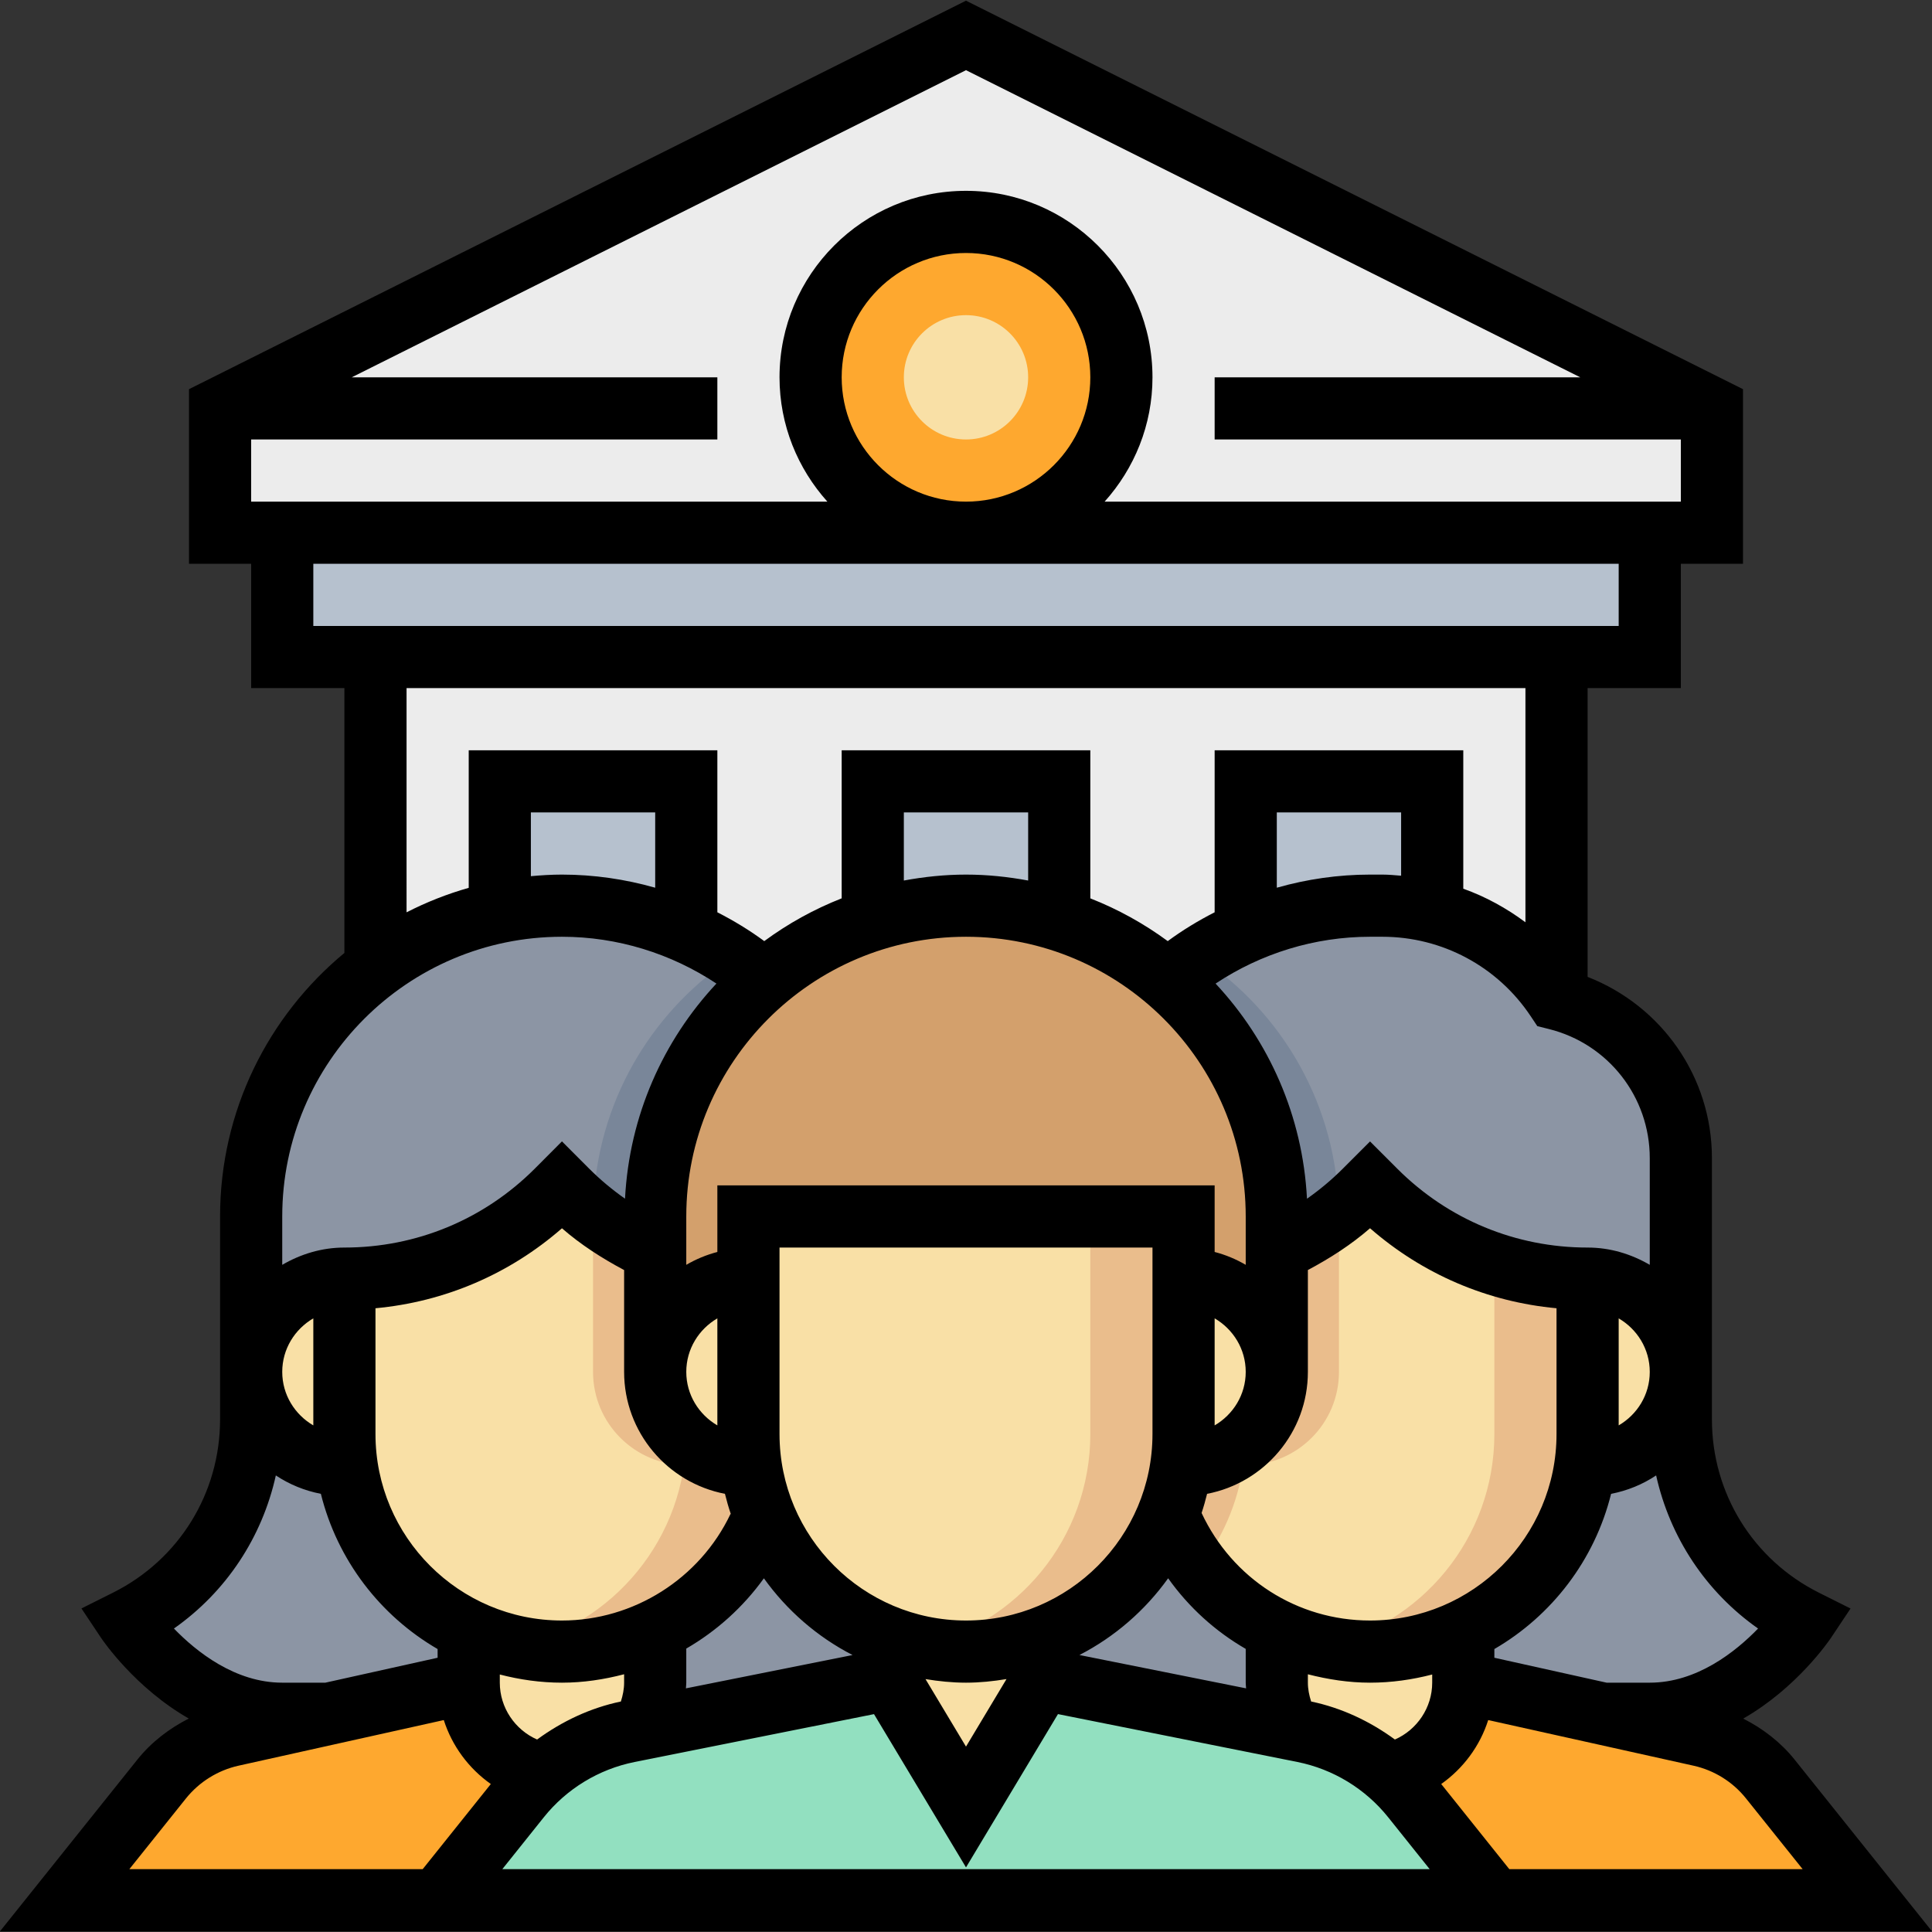 <?xml version="1.0" encoding="iso-8859-1"?>
<!-- Generator: Adobe Illustrator 19.0.0, SVG Export Plug-In . SVG Version: 6.00 Build 0)  -->
<svg version="1.1" id="Capa_1" xmlns="http://www.w3.org/2000/svg" xmlns:xlink="http://www.w3.org/1999/xlink" x="0px" y="0px"
	 viewBox="0 0 497.296 497.296" style="enable-background:new 0 0 497.296 497.296;" xml:space="preserve">
<rect x="0" y="0" width="497.296" height="497.296" fill="#333333" stroke="none"/>
<rect x="96.648" y="169.12" style="fill:#ECECEC;" width="304" height="112"/>
<g>
	<rect x="128.648" y="201.12" style="fill:#B6C1CE;" width="48" height="80"/>
	<rect x="224.648" y="201.12" style="fill:#B6C1CE;" width="48" height="80"/>
	<rect x="320.648" y="201.12" style="fill:#B6C1CE;" width="48" height="80"/>
</g>
<path style="fill:#8C95A4;" d="M72.648,441.12c-24,0-40-24-40-24l0,0c19.608-9.808,32-29.848,32-51.776V353.12v-40
	c0-44.184,35.816-80,80-80l0,0h3.152c18.024,0,34.848,9.008,44.848,24l0,0l0,0c18.808,4.704,32,21.6,32,40.984v55.016v12.224
	c0,21.928,12.392,41.968,32,51.776l0,0c0,0-16,24-40,24H72.648z"/>
<path style="fill:#798699;" d="M224.648,329.12v-31.016c0-19.384-13.192-36.28-32-40.984c-2.088-3.128-4.536-5.936-7.168-8.512
	c-19.68,14.416-32.544,37.56-32.792,63.768c13.592,10.76,30.456,16.744,47.96,16.744H224.648z"/>
<path style="fill:#FEA82F;" d="M259.568,462.776c-7.056-8.816-16.992-14.864-28.072-17.08l-62.848-12.576h-48l-62.856,12.568
	c-11.072,2.216-21.016,8.264-28.072,17.08L8.648,489.12h272L259.568,462.776z"/>
<g>
	<path style="fill:#F9E0A6;" d="M144.648,457.12L144.648,457.12c-13.256,0-24-10.744-24-24v-16h48v16
		C168.648,446.376,157.904,457.12,144.648,457.12z"/>
	<path style="fill:#F9E0A6;" d="M200.648,377.12L200.648,377.12c13.256,0,24-10.744,24-24l0,0c0-13.256-10.744-24-24-24l0,0h-112
		l0,0c-13.256,0-24,10.744-24,24l0,0c0,13.256,10.744,24,24,24l0,0H200.648z"/>
	<path style="fill:#F9E0A6;" d="M144.648,425.12L144.648,425.12c-30.928,0-56-25.072-56-56v-40l0,0
		c20.488,0,40.136-8.136,54.624-22.624l1.376-1.376l1.376,1.376c14.488,14.488,34.136,22.624,54.624,22.624l0,0v40
		C200.648,400.048,175.576,425.12,144.648,425.12L144.648,425.12z"/>
</g>
<path style="fill:#EABD8C;" d="M176.648,325.232v3.888v40c0,26.808-18.848,49.184-44,54.68c3.872,0.848,7.88,1.32,12,1.32
	c30.928,0,56-25.072,56-56v-40C192.408,329.12,184.336,327.744,176.648,325.232z"/>
<path style="fill:#8C95A4;" d="M280.648,441.12c-24,0-40-24-40-24l0,0c19.608-9.808,32-29.848,32-51.776V353.12v-40
	c0-44.184,35.816-80,80-80l0,0h3.152c18.024,0,34.848,9.008,44.848,24l0,0l0,0c18.808,4.704,32,21.6,32,40.984v55.016v12.224
	c0,21.928,12.392,41.968,32,51.776l0,0c0,0-16,24-40,24H280.648z"/>
<path style="fill:#798699;" d="M296.648,329.12c17.504,0,34.368-5.984,47.952-16.752c-0.256-27.608-14.472-51.848-35.952-66.032
	c-21.68,14.32-36,38.864-36,66.784v16H296.648z"/>
<path style="fill:#FEA82F;" d="M467.568,462.776c-7.056-8.816-16.992-14.864-28.072-17.08l-62.848-12.576h-48l-62.856,12.568
	c-11.072,2.216-21.016,8.264-28.072,17.08l-21.072,26.352h272L467.568,462.776z"/>
<g>
	<path style="fill:#F9E0A6;" d="M352.648,457.12L352.648,457.12c-13.256,0-24-10.744-24-24v-16h48v16
		C376.648,446.376,365.904,457.12,352.648,457.12z"/>
	<path style="fill:#F9E0A6;" d="M408.648,377.12L408.648,377.12c13.256,0,24-10.744,24-24l0,0c0-13.256-10.744-24-24-24l0,0h-112
		l0,0c-13.256,0-24,10.744-24,24l0,0c0,13.256,10.744,24,24,24l0,0H408.648z"/>
	<path style="fill:#F9E0A6;" d="M352.648,425.12L352.648,425.12c-30.928,0-56-25.072-56-56v-40l0,0
		c20.488,0,40.136-8.136,54.624-22.624l1.376-1.376l1.376,1.376c14.488,14.488,34.136,22.624,54.624,22.624l0,0v40
		C408.648,400.048,383.576,425.12,352.648,425.12L352.648,425.12z"/>
</g>
<g>
	<path style="fill:#EABD8C;" d="M384.648,325.232v3.888v40c0,26.808-18.848,49.184-44,54.68c3.872,0.848,7.88,1.32,12,1.32
		c30.928,0,56-25.072,56-56v-40C400.408,329.12,392.336,327.744,384.648,325.232z"/>
	<path style="fill:#EABD8C;" d="M320.008,377.12h0.64c13.256,0,24-10.744,24-24v-40c0-0.256-0.032-0.504-0.04-0.752
		c-13.584,10.768-30.448,16.752-47.96,16.752v40c0,13.048,4.504,25.024,11.984,34.544
		C314.544,396.128,318.584,387.056,320.008,377.12z"/>
	<path style="fill:#EABD8C;" d="M152.648,313.12v40c0,13.256,10.744,24,24,24h0.64c1.424,9.936,5.464,19.008,11.376,26.544
		c7.48-9.52,11.984-21.496,11.984-34.544v-40c-17.512,0-34.376-5.984-47.96-16.752C152.68,312.616,152.648,312.864,152.648,313.12z"
		/>
</g>
<path style="fill:#D3A06C;" d="M248.648,233.12c-44.184,0-80,35.816-80,80v40h160v-40
	C328.648,268.936,292.832,233.12,248.648,233.12z"/>
<path style="fill:#92E0C0;" d="M363.568,462.776c-7.056-8.816-16.992-14.864-28.072-17.08l-62.848-12.576h-48l-62.856,12.568
	c-11.072,2.216-21.016,8.264-28.072,17.08l-21.072,26.352h272L363.568,462.776z"/>
<g>
	<path style="fill:#F9E0A6;" d="M304.648,313.12v56c0,30.928-25.072,56-56,56l0,0c-30.928,0-56-25.072-56-56v-56H304.648z"/>
	<path style="fill:#F9E0A6;" d="M304.648,377.12L304.648,377.12c13.256,0,24-10.744,24-24l0,0c0-13.256-10.744-24-24-24l0,0h-112
		l0,0c-13.256,0-24,10.744-24,24l0,0c0,13.256,10.744,24,24,24l0,0H304.648z"/>
	<polygon style="fill:#F9E0A6;" points="224.648,433.12 248.648,465.12 272.648,433.12 272.648,417.12 224.648,417.12 	"/>
</g>
<path style="fill:#EABD8C;" d="M280.648,313.12v56c0,26.808-18.848,49.184-44,54.68c3.872,0.848,7.88,1.32,12,1.32
	c30.928,0,56-25.072,56-56v-56H280.648z"/>
<polygon style="fill:#ECECEC;" points="56.648,105.12 248.648,9.12 440.648,105.12 440.648,137.12 56.648,137.12 "/>
<rect x="72.648" y="137.12" style="fill:#B6C1CE;" width="352" height="32"/>
<circle style="fill:#FEA82F;" cx="248.648" cy="97.12" r="40"/>
<circle style="fill:#F9E0A6;" cx="248.648" cy="97.12" r="16"/>
<path d="M461.936,452.928c-3.584-4.472-8.16-7.992-13.232-10.56c13.824-7.912,22.096-20.048,22.6-20.8l5.024-7.536l-8.104-4.056
	c-17.008-8.52-27.576-25.616-27.576-44.632V353.12v-55.016c0-20.928-12.928-39.2-32-46.656V177.12h24v-32h16v-44.944l-200-100
	l-200,100v44.944h16v32h24v68.168c-19.528,16.16-32,40.568-32,67.832v40v12.224c0,19.016-10.568,36.12-27.576,44.616l-8.104,4.056
	l5.024,7.536c0.504,0.752,8.776,12.888,22.6,20.8c-5.072,2.576-9.648,6.088-13.232,10.568L0,497.12h96h24.648h256h24.648h96
	L461.936,452.928z M452.528,419.184c-5.792,5.984-15.768,13.936-27.88,13.936h-11.112l-28.888-6.416v-2.24
	c14.8-8.592,25.824-22.928,30.048-39.952c4.216-0.808,8.136-2.44,11.592-4.736C429.832,395.696,439.072,409.728,452.528,419.184z
	 M368.648,433.12c0,6.416-3.896,12.128-9.6,14.632c-6.408-4.688-13.688-8.144-21.56-9.784c-0.504-1.568-0.84-3.184-0.84-4.848v-2.16
	c5.152,1.32,10.488,2.16,16,2.16c5.536,0,10.872-0.776,16-2.104V433.12z M96.648,336.744c17.816-1.648,34.48-8.776,48-20.584
	c4.864,4.24,10.296,7.712,16,10.752v26.208c0,15.576,11.192,28.544,25.952,31.392c0.44,1.768,0.936,3.512,1.52,5.224l-0.088-0.04
	c-7.912,16.656-24.944,27.424-43.384,27.424c-26.472,0-48-21.528-48-48V336.744z M168.648,228.496c-7.752-2.2-15.824-3.376-24-3.376
	c-2.704,0-5.36,0.168-8,0.408V209.12h32V228.496z M248.648,241.12c39.704,0,72,32.296,72,72v12.448c-2.48-1.448-5.152-2.576-8-3.312
	V305.12h-128v17.136c-2.848,0.744-5.52,1.864-8,3.312V313.12C176.648,273.416,208.952,241.12,248.648,241.12z M264.648,226.648
	c-5.2-0.96-10.528-1.528-16-1.528s-10.8,0.568-16,1.528V209.12h32V226.648z M360.648,225.408c-1.608-0.128-3.216-0.288-4.84-0.288
	h-3.16c-8.176,0-16.248,1.176-24,3.376V209.12h32V225.408z M352.648,316.152c13.52,11.808,30.176,18.944,48,20.592v32.376
	c0,26.472-21.528,48-48,48c-18.808,0-35.472-10.816-43.36-27.68c0.544-1.616,1-3.264,1.416-4.928
	c14.752-2.84,25.944-15.816,25.944-31.392v-26.216C342.352,323.872,347.776,320.392,352.648,316.152z M248.648,417.12
	c-26.472,0-48-21.528-48-48v-48h96v48C296.648,395.592,275.12,417.12,248.648,417.12z M176.648,353.12c0-5.896,3.24-11,8-13.776
	v27.552C179.888,364.12,176.648,359.016,176.648,353.12z M312.648,339.344c4.76,2.776,8,7.88,8,13.776s-3.24,11-8,13.776V339.344z
	 M138.248,447.752c-5.704-2.504-9.6-8.216-9.6-14.632v-2.104c5.128,1.328,10.464,2.104,16,2.104c5.472,0,10.824-0.816,16-2.168
	v2.168c0,1.664-0.336,3.28-0.832,4.848C151.936,439.608,144.664,443.064,138.248,447.752z M176.648,433.12v-8.776
	c7.808-4.528,14.632-10.656,19.976-18.088c5.92,8.264,13.728,15.064,22.824,19.752l-42.896,8.576
	C176.576,434.096,176.648,433.608,176.648,433.12z M248.648,433.12c3.56,0,7.024-0.368,10.424-0.928l-10.424,17.384L238.224,432.2
	C241.624,432.752,245.088,433.12,248.648,433.12z M277.848,426c9.096-4.688,16.912-11.488,22.832-19.752
	c5.336,7.504,12.136,13.648,19.968,18.176v8.696c0,0.488,0.072,0.976,0.096,1.464L277.848,426z M416.648,366.896v-27.544
	c4.76,2.776,8,7.88,8,13.776S421.408,364.12,416.648,366.896z M424.648,298.104v27.464c-4.728-2.752-10.144-4.448-16-4.448
	c-18.496,0-35.888-7.2-48.968-20.28l-7.032-7.032l-7.032,7.032c-2.848,2.848-5.928,5.416-9.2,7.712
	c-1.104-21.36-9.816-40.696-23.528-55.376c11.728-7.784,25.544-12.056,39.76-12.056h3.16c15.384,0,29.656,7.64,38.184,20.44
	l1.712,2.568l3.008,0.752C413.984,268.696,424.648,282.36,424.648,298.104z M406.76,97.12h-94.112v16h120v16h-148.32
	c7.632-8.504,12.32-19.696,12.32-32c0-26.472-21.528-48-48-48s-48,21.528-48,48c0,12.304,4.688,23.496,12.32,32H64.648v-16h120v-16
	H90.536l158.112-79.056L406.76,97.12z M216.648,97.12c0-17.648,14.352-32,32-32c17.648,0,32,14.352,32,32s-14.352,32-32,32
	C231,129.12,216.648,114.768,216.648,97.12z M80.648,145.12h336v16h-336V145.12z M104.648,177.12h288v60.272
	c-4.896-3.64-10.256-6.592-16-8.64V193.12h-64v41.704c-4.2,2.144-8.248,4.6-12.072,7.416c-6.104-4.48-12.776-8.2-19.928-11v-38.12
	h-64v38.112c-7.152,2.808-13.832,6.52-19.928,11.008c-3.824-2.816-7.872-5.272-12.072-7.416V193.12h-64v35.408
	c-5.584,1.584-10.928,3.704-16,6.304V177.12z M144.648,241.12c14.216,0,28.024,4.272,39.76,12.048
	c-13.712,14.688-22.424,34.016-23.528,55.376c-3.272-2.296-6.344-4.856-9.2-7.704l-7.032-7.048l-7.024,7.048
	c-13.088,13.08-30.48,20.28-48.976,20.28c-5.856,0-11.272,1.696-16,4.448V313.12C72.648,273.416,104.952,241.12,144.648,241.12z
	 M80.648,339.344v27.552c-4.76-2.776-8-7.88-8-13.776S75.888,342.12,80.648,339.344z M71,379.776
	c3.456,2.296,7.376,3.92,11.592,4.736c4.224,17.024,15.248,31.36,30.048,39.952v2.24l-28.888,6.416H72.648
	c-12.112,0-22.088-7.952-27.88-13.936C58.224,409.736,67.472,395.704,71,379.776z M33.296,481.12l14.56-18.192
	c3.408-4.256,8.216-7.256,13.536-8.44l52.84-11.744c2.136,6.68,6.416,12.448,12.104,16.464L108.8,481.12H33.296z M129.296,481.12
	l10.672-13.344c5.864-7.336,14.176-12.4,23.392-14.24l61.608-12.32l23.68,39.448l23.672-39.456l61.608,12.32
	c9.216,1.84,17.52,6.904,23.392,14.24L368,481.12H129.296z M388.496,481.12l-17.528-21.912c5.688-4.024,9.968-9.784,12.096-16.464
	l52.84,11.744c5.32,1.176,10.136,4.176,13.528,8.44L464,481.12H388.496z"/>
<g>
</g>
<g>
</g>
<g>
</g>
<g>
</g>
<g>
</g>
<g>
</g>
<g>
</g>
<g>
</g>
<g>
</g>
<g>
</g>
<g>
</g>
<g>
</g>
<g>
</g>
<g>
</g>
<g>
</g>
</svg>
